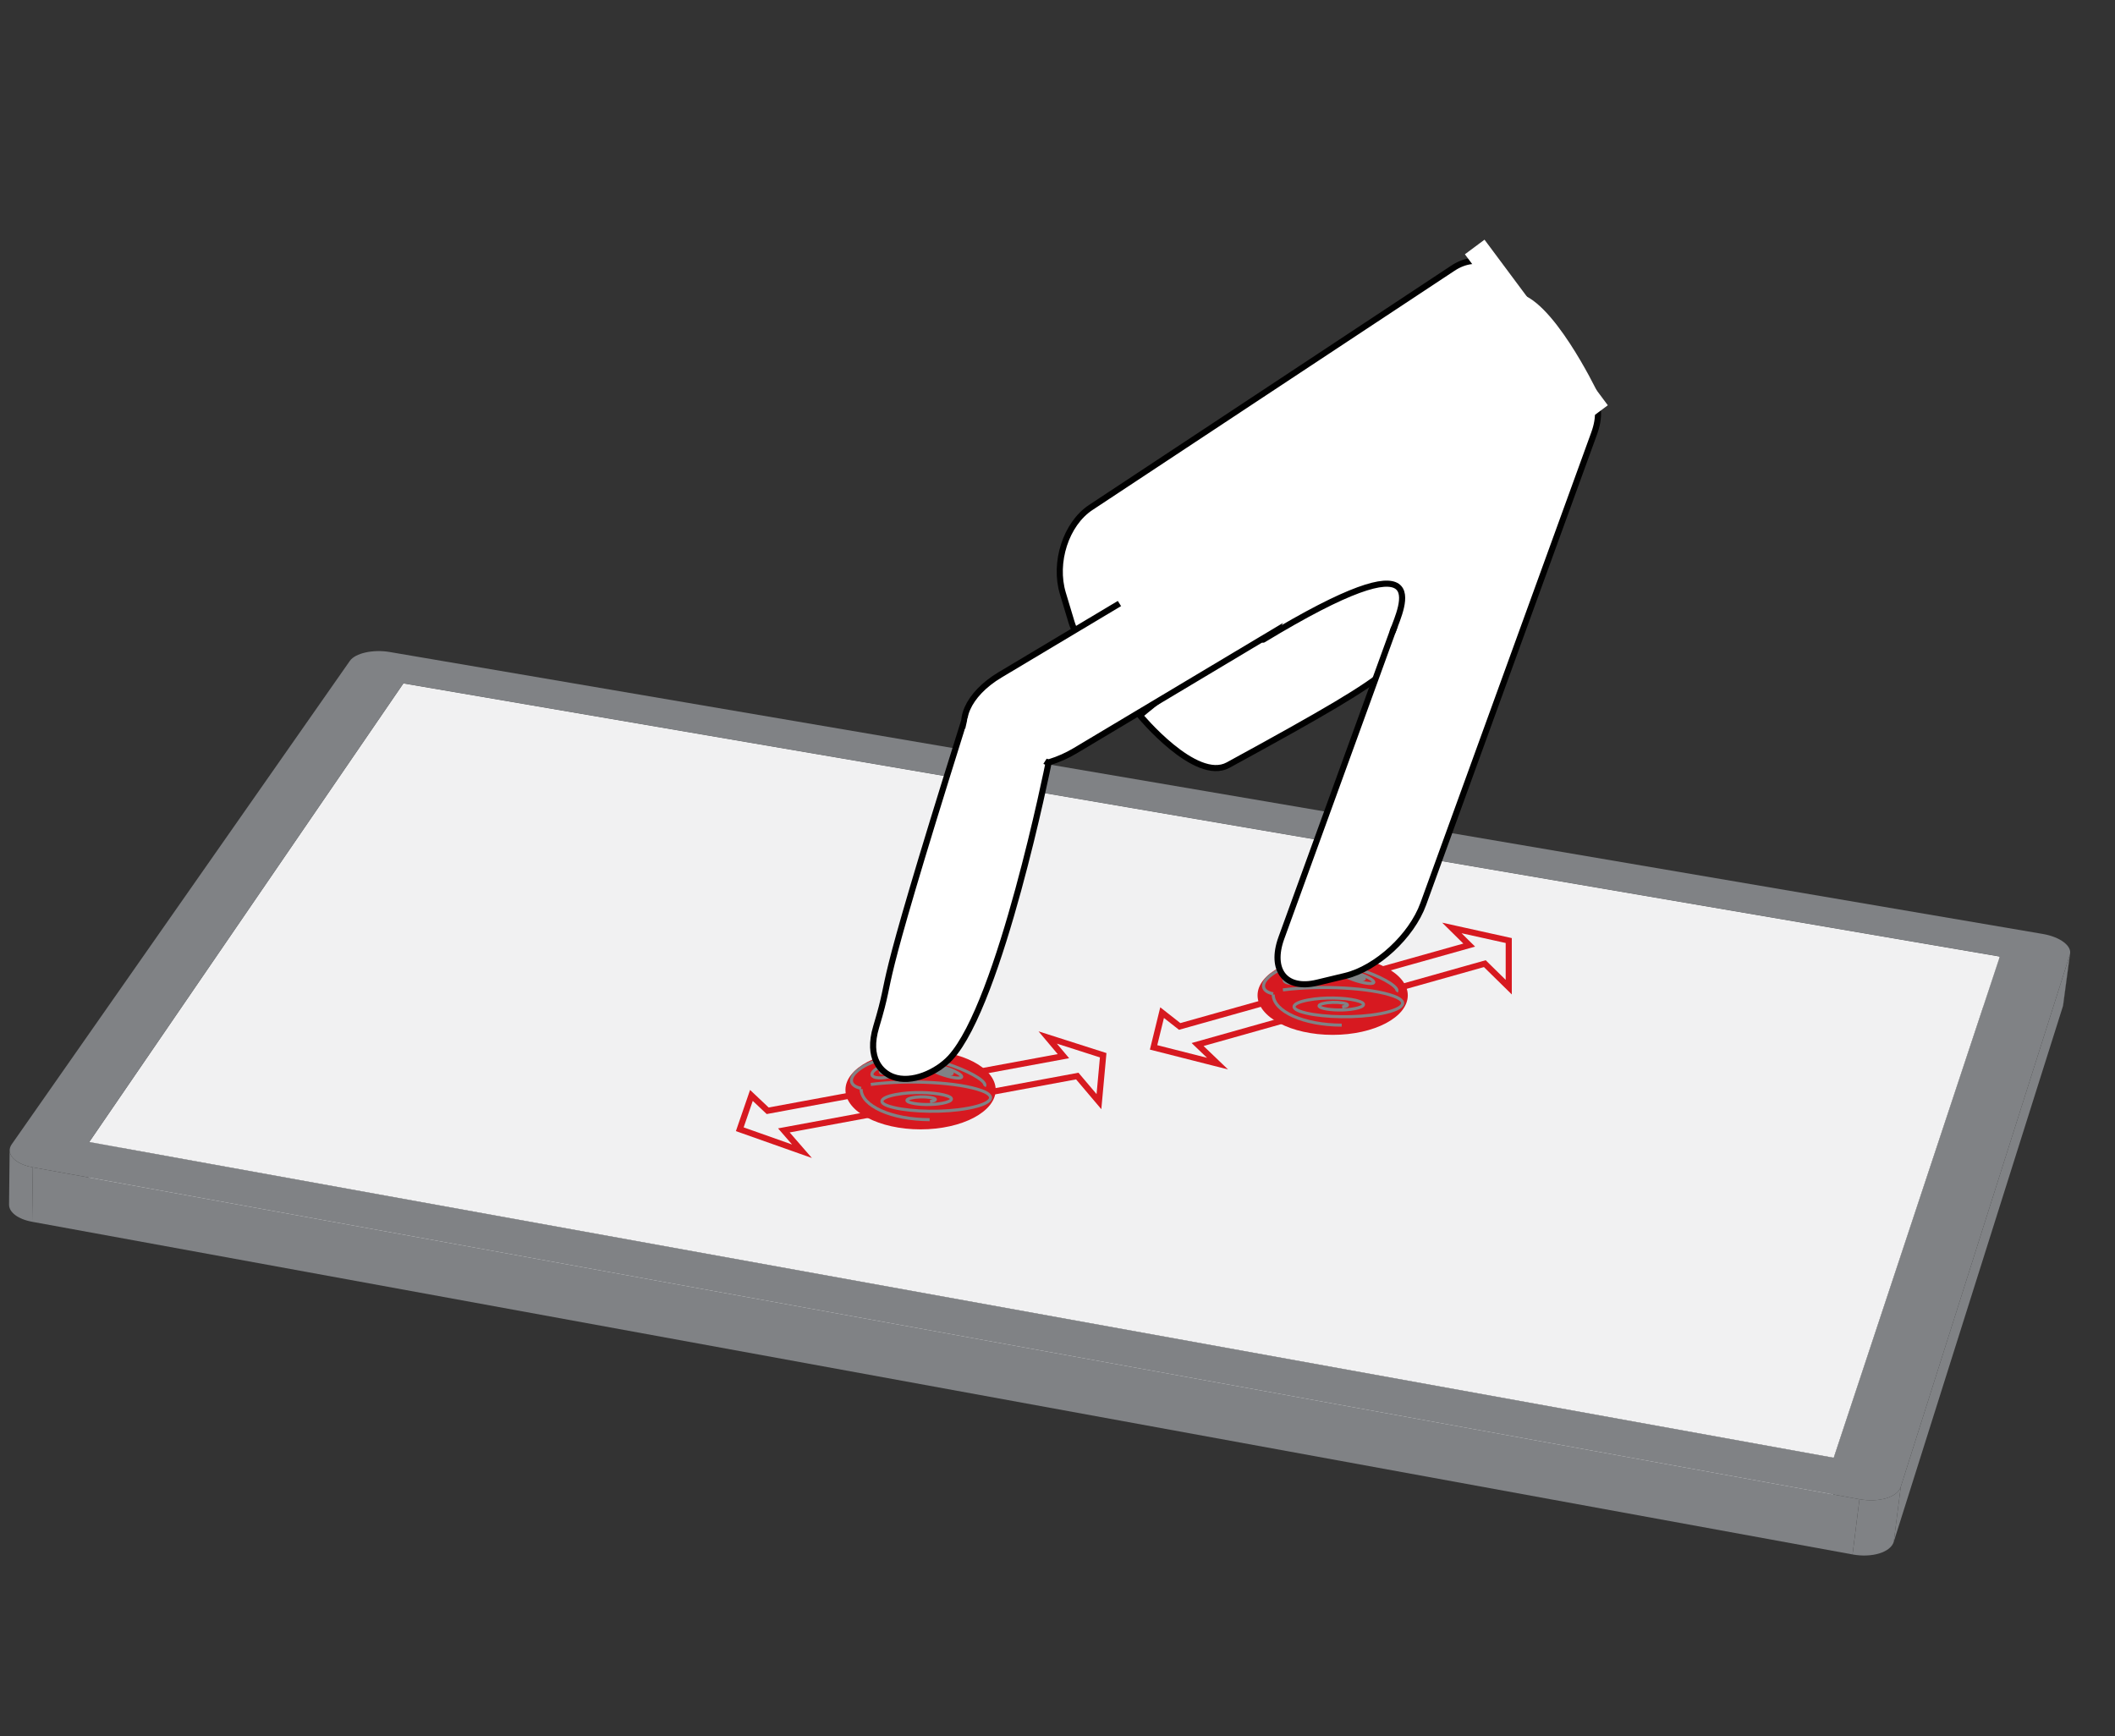 <?xml version="1.0" encoding="utf-8"?>
<!-- Generator: Adobe Illustrator 15.0.2, SVG Export Plug-In . SVG Version: 6.00 Build 0)  -->
<!DOCTYPE svg PUBLIC "-//W3C//DTD SVG 1.1//EN" "http://www.w3.org/Graphics/SVG/1.1/DTD/svg11.dtd">
<svg version="1.1" xmlns="http://www.w3.org/2000/svg" xmlns:xlink="http://www.w3.org/1999/xlink" x="0px" y="0px" width="173px"
	 height="142px" viewBox="0 0 173 142" enable-background="new 0 0 173 142" xml:space="preserve">
<rect x="0" y="0" width="173" height="142" fill="#333333" stroke="none"/>
<g id="Tablet_2_">
	<g id="Tablet">
		<g>
			<g enable-background="new    ">
				<g>
					<path fill="#808285" d="M169.33,77.98c-0.189,1.405-0.377,2.809-0.564,4.213c-0.002,0.009-0.004,0.019-0.004,0.028
						c-0.002,0.009-0.004,0.019-0.006,0.028s-0.006,0.019-0.008,0.028c-0.002,0.009-0.004,0.019-0.008,0.028l0.564-4.214
						c0.002-0.009,0.006-0.019,0.008-0.028s0.004-0.018,0.006-0.028c0.002-0.009,0.004-0.019,0.006-0.028
						S169.328,77.99,169.33,77.98z"/>
				</g>
				<g>
					<polygon fill="#808285" points="163.58,78.245 163.033,82.464 32.857,60.062 32.998,55.901 					"/>
				</g>
				<g>
					<polygon fill="#808285" points="32.998,55.901 32.857,60.062 7.233,97.85 7.303,93.413 					"/>
				</g>
				<g>
					<path fill="#808285" d="M0.74,98.536c0.017-1.482,0.033-2.964,0.049-4.446c-0.002,0.152,0.042,0.302,0.128,0.444
						c0.086,0.143,0.213,0.277,0.377,0.4s0.365,0.233,0.598,0.326c0.233,0.094,0.499,0.169,0.792,0.223l-0.055,4.453
						c-0.292-0.053-0.557-0.129-0.79-0.223c-0.232-0.094-0.433-0.204-0.596-0.328c-0.163-0.123-0.29-0.259-0.375-0.402
						S0.739,98.689,0.74,98.536z"/>
				</g>
				<g>
					<polygon fill="#F1F1F2" points="149.992,119.241 149.436,123.739 7.233,97.85 7.303,93.413 					"/>
				</g>
				<g>
					<polygon fill="#F1F1F2" points="163.58,78.245 149.992,119.241 7.303,93.413 32.998,55.901 					"/>
				</g>
				<g>
					<polygon fill="#F1F1F2" points="163.58,78.245 163.033,82.464 149.436,123.739 149.992,119.241 					"/>
				</g>
				<g>
					<polygon fill="#808285" points="169.305,78.092 168.74,82.306 154.9,126.123 155.477,121.613 					"/>
				</g>
				<g>
					<polygon fill="#808285" points="152.098,122.631 151.531,127.148 2.629,99.937 2.685,95.483 					"/>
				</g>
				<g>
					<path fill="#808285" d="M167.096,76.394c0.361,0.062,0.691,0.155,0.984,0.271c0.291,0.117,0.543,0.256,0.742,0.41
						c0.199,0.153,0.348,0.321,0.432,0.494c0.084,0.172,0.105,0.35,0.051,0.523l-13.828,43.521c-0.066,0.213-0.211,0.4-0.416,0.559
						c-0.205,0.157-0.469,0.285-0.775,0.378c-0.305,0.092-0.652,0.148-1.023,0.164s-0.766-0.011-1.164-0.083L2.685,95.483
						c-0.372-0.067-0.7-0.172-0.973-0.301c-0.274-0.13-0.493-0.285-0.649-0.456s-0.249-0.357-0.269-0.55
						c-0.02-0.191,0.032-0.389,0.167-0.58l27.658-39.541c0.111-0.158,0.285-0.297,0.505-0.413c0.22-0.115,0.486-0.208,0.78-0.273
						c0.294-0.065,0.617-0.104,0.951-0.111s0.678,0.015,1.016,0.073L167.096,76.394z M149.992,119.241l13.588-40.997L32.998,55.901
						L7.303,93.413L149.992,119.241"/>
				</g>
				<g>
					<path fill="#808285" d="M155.477,121.613l-0.576,4.51c-0.066,0.214-0.211,0.402-0.416,0.562
						c-0.203,0.159-0.467,0.288-0.771,0.381s-0.652,0.15-1.021,0.166s-0.762-0.01-1.16-0.083l0.566-4.518
						c0.398,0.072,0.793,0.099,1.164,0.083s0.719-0.072,1.023-0.164c0.307-0.093,0.57-0.221,0.775-0.378
						C155.266,122.014,155.41,121.826,155.477,121.613z"/>
				</g>
			</g>
		</g>
	</g>
</g>
<g id="Tablet_1_">
</g>
<g id="Swipe">
	<polygon fill="none" stroke="#D71920" stroke-width="0.5" stroke-miterlimit="10" points="88.117,88.017 64.118,92.463 
		65.599,94.168 60.511,92.368 61.464,89.601 62.793,90.857 86.984,86.39 85.698,84.863 90.237,86.314 89.89,90.11 	"/>
	<polygon fill="none" stroke="#D71920" stroke-width="0.5" stroke-miterlimit="10" points="121.453,78.823 97.959,85.438 99.59,87 
		94.359,85.672 95.056,82.83 96.494,83.959 120.177,77.305 118.756,75.902 123.41,76.933 123.41,80.746 	"/>
</g>
<g id="Finger_x2B_Thumb">
	<g id="Dot_1_">
		<g>
			<ellipse id="Dot_5_" fill="#D71920" cx="75.3" cy="89.146" rx="6.144" ry="3.232"/>
			<path id="Fingerprint1_4_" fill="none" stroke="#808285" stroke-width="0.25" stroke-miterlimit="10" d="M71.229,88.702
				c3.154-0.398,7.213-0.171,9.064,0.508c1.481,0.544,0.637,1.242-1.887,1.562c-2.019,0.255-4.615,0.11-5.801-0.325
				c-0.948-0.348-0.407-0.795,1.207-0.999c1.293-0.164,2.954-0.07,3.713,0.208c0.607,0.223,0.261,0.509-0.773,0.64
				c-0.826,0.104-1.89,0.045-2.375-0.133c-0.389-0.143-0.167-0.326,0.494-0.41c0.529-0.066,1.21-0.028,1.521,0.086
				c0.249,0.091,0.106,0.208-0.316,0.262"/>
			<path id="Fingerprint4_4_" fill="none" stroke="#808285" stroke-width="0.25" stroke-miterlimit="10" d="M70.437,89.024
				c-1.097-0.227-1.052-1,0.1-1.729c0.921-0.583,2.378-0.909,3.255-0.728c0.702,0.145,0.674,0.64-0.063,1.105
				c-0.589,0.374-1.522,0.582-2.083,0.466c-0.449-0.092-0.431-0.409,0.04-0.708c0.378-0.238,0.975-0.372,1.334-0.298
				c0.287,0.06,0.275,0.262-0.026,0.453c-0.241,0.153-0.623,0.238-0.854,0.19c-0.184-0.037-0.177-0.168,0.017-0.289
				c0.154-0.099,0.399-0.152,0.547-0.123"/>
			<path id="Fingerprint3_4_" fill="none" stroke="#808285" stroke-width="0.25" stroke-miterlimit="10" d="M70.437,89.078
				c0,1.385,2.506,2.506,5.604,2.506"/>
			<path id="Fingerprint2_4_" fill="none" stroke="#808285" stroke-width="0.25" stroke-miterlimit="10" d="M80.525,88.85
				c0.252-0.305-0.86-1.033-2.485-1.629c-1.299-0.476-2.516-0.665-2.717-0.422c-0.162,0.195,0.551,0.661,1.59,1.043
				c0.832,0.304,1.61,0.425,1.739,0.27c0.104-0.125-0.353-0.424-1.018-0.667c-0.532-0.195-1.03-0.272-1.113-0.173
				c-0.066,0.08,0.226,0.271,0.651,0.427c0.341,0.125,0.659,0.175,0.713,0.11c0.041-0.051-0.145-0.173-0.417-0.273
				c-0.218-0.08-0.423-0.111-0.456-0.07"/>
		</g>
		<g>
			<ellipse id="Dot_2_" fill="#D71920" cx="109.008" cy="81.415" rx="6.144" ry="3.233"/>
			<path id="Fingerprint1_1_" fill="none" stroke="#808285" stroke-width="0.25" stroke-miterlimit="10" d="M104.938,80.97
				c3.154-0.398,7.213-0.171,9.064,0.508c1.481,0.544,0.637,1.242-1.887,1.562c-2.019,0.254-4.615,0.109-5.801-0.326
				c-0.948-0.348-0.407-0.795,1.207-0.999c1.293-0.164,2.954-0.07,3.713,0.208c0.607,0.223,0.261,0.509-0.773,0.64
				c-0.826,0.104-1.89,0.045-2.375-0.133c-0.389-0.143-0.167-0.326,0.494-0.41c0.529-0.066,1.21-0.028,1.521,0.086
				c0.249,0.091,0.106,0.208-0.316,0.262"/>
			<path id="Fingerprint4_1_" fill="none" stroke="#808285" stroke-width="0.25" stroke-miterlimit="10" d="M104.145,81.292
				c-1.097-0.227-1.052-1,0.1-1.729c0.921-0.583,2.378-0.909,3.255-0.728c0.702,0.145,0.674,0.64-0.063,1.105
				c-0.589,0.374-1.522,0.582-2.083,0.466c-0.449-0.092-0.431-0.409,0.04-0.708c0.378-0.238,0.975-0.372,1.334-0.298
				c0.287,0.06,0.275,0.262-0.026,0.453c-0.241,0.153-0.623,0.238-0.854,0.19c-0.184-0.037-0.177-0.168,0.017-0.289
				c0.154-0.099,0.399-0.152,0.547-0.123"/>
			<path id="Fingerprint3_1_" fill="none" stroke="#808285" stroke-width="0.25" stroke-miterlimit="10" d="M104.145,81.346
				c0,1.385,2.506,2.506,5.604,2.506"/>
			<path id="Fingerprint2_1_" fill="none" stroke="#808285" stroke-width="0.25" stroke-miterlimit="10" d="M114.233,81.118
				c0.252-0.305-0.86-1.033-2.485-1.629c-1.299-0.476-2.516-0.665-2.717-0.422c-0.162,0.195,0.551,0.661,1.59,1.043
				c0.832,0.304,1.61,0.425,1.739,0.27c0.104-0.125-0.353-0.424-1.018-0.667c-0.532-0.195-1.03-0.272-1.113-0.173
				c-0.066,0.08,0.226,0.271,0.651,0.427c0.341,0.125,0.659,0.175,0.713,0.11c0.041-0.051-0.145-0.173-0.417-0.273
				c-0.218-0.08-0.423-0.111-0.456-0.07"/>
		</g>
	</g>
	<path fill="#FFFFFF" stroke="#000000" stroke-width="0.5" stroke-linecap="round" stroke-miterlimit="10" d="M93.239,58.516
		c0,0,4.557,5.519,7.214,4.067c15.876-8.664,13.423-7.884,15.483-12.112c1.043-2.143-0.489-2.744-1.262-3.392
		c-1.238-1.042-0.691-0.834-2.285-0.597C106.499,47.365,93.239,58.516,93.239,58.516z"/>
	<path fill="#FFFFFF" stroke="#000000" stroke-width="0.5" stroke-miterlimit="10" d="M89.222,41.509
		c-2.027,1.339-3.05,4.491-2.281,7.037l0.695,2.307c0.767,2.545,3.031,3.519,5.059,2.18l29.621-19.575
		c2.027-1.343,3.052-4.49,2.283-7.036l-0.693-2.304c-0.769-2.546-3.037-3.526-5.061-2.183L89.222,41.509z"/>
	<path fill="none" stroke="#000000" stroke-width="0.5" stroke-linecap="round" stroke-miterlimit="10" d="M103.847,52.205"/>
	<path fill="none" stroke="#000000" stroke-width="0.5" stroke-linecap="round" stroke-miterlimit="10" d="M101.154,53.858"/>
	<path fill="#FFFFFF" stroke="#000000" stroke-width="0.5" stroke-miterlimit="10" d="M118.793,38.234
		c0.954-2.635,3.81-5.271,6.374-5.886l2.322-0.557c2.562-0.615,3.867,1.021,2.908,3.656L116.419,73.94
		c-0.956,2.634-3.813,5.27-6.376,5.885l-2.322,0.557c-2.563,0.615-3.864-1.021-2.911-3.655L118.793,38.234z"/>
	<path fill="#FFFFFF" stroke="#000000" stroke-width="0.5" stroke-miterlimit="10" d="M120.382,32.142
		c2.642-1.581,5.884-1.75,7.24-0.378l1.23,1.243c1.357,1.37,0.313,3.759-2.328,5.34l-38.59,23.066
		c-2.643,1.578-5.883,1.749-7.241,0.376l-1.228-1.239c-1.358-1.371-0.316-3.765,2.325-5.342L120.382,32.142z"/>
	<path fill="#FFFFFF" stroke="#000000" stroke-width="0.5" stroke-linecap="round" stroke-miterlimit="10" d="M85.769,62.398
		l-6.993-3.146c-7.711,24.555-5.482,19.326-7.11,24.747c-0.775,2.582,0.42,3.723,1.372,4.08c1.524,0.574,3.601-0.367,4.705-1.567
		C81.828,82.076,85.769,62.398,85.769,62.398z"/>
	<line fill="none" stroke="#FFFFFF" stroke-miterlimit="10" x1="79.132" y1="59.562" x2="85.314" y2="62.096"/>
	<line fill="none" stroke="#FFFFFF" stroke-miterlimit="10" x1="81.659" y1="63.346" x2="80.858" y2="65.831"/>
	<line fill="none" stroke="#FFFFFF" stroke-width="0.75" stroke-miterlimit="10" x1="79.516" y1="58.819" x2="79.146" y2="60.459"/>
	<path fill="#FFFFFF" stroke="#000000" stroke-width="0.5" stroke-linecap="round" stroke-miterlimit="10" d="M67.816,90.454"/>
	<path fill="#FFFFFF" stroke="#FFFFFF" stroke-width="0.5" stroke-linecap="round" stroke-miterlimit="10" d="M116.599,51.015
		c0,0,8.768-8.05,10.938-11.269c1.183-1.756,2.844-7.684,2.844-7.684s-3.695-7.669-6.494-7.862
		c-6.221-0.43-18.682,26.758-18.682,26.758L116.599,51.015z"/>
	
		<path id="thumb_x5F_finger_x5F_skin_1_" fill="none" stroke="#000000" stroke-width="0.5" stroke-linecap="round" stroke-miterlimit="10" d="
		M103.324,52.321c14.313-8.667,11.348-2.743,10.604-0.694"/>
	<line fill="none" stroke="#FFFFFF" stroke-width="2" stroke-miterlimit="10" x1="120.626" y1="20.202" x2="130.712" y2="33.747"/>
	
		<rect x="89.919" y="39.54" transform="matrix(0.845 -0.534 0.534 0.845 -6.511 61.95)" fill="#FFFFFF" stroke="#FFFFFF" stroke-width="0.5" stroke-miterlimit="10" width="27.57" height="5.355"/>
	
		<line fill="none" stroke="#FFFFFF" stroke-linecap="round" stroke-miterlimit="10" x1="85.803" y1="60.829" x2="84.826" y2="62.362"/>
</g>
</svg>
